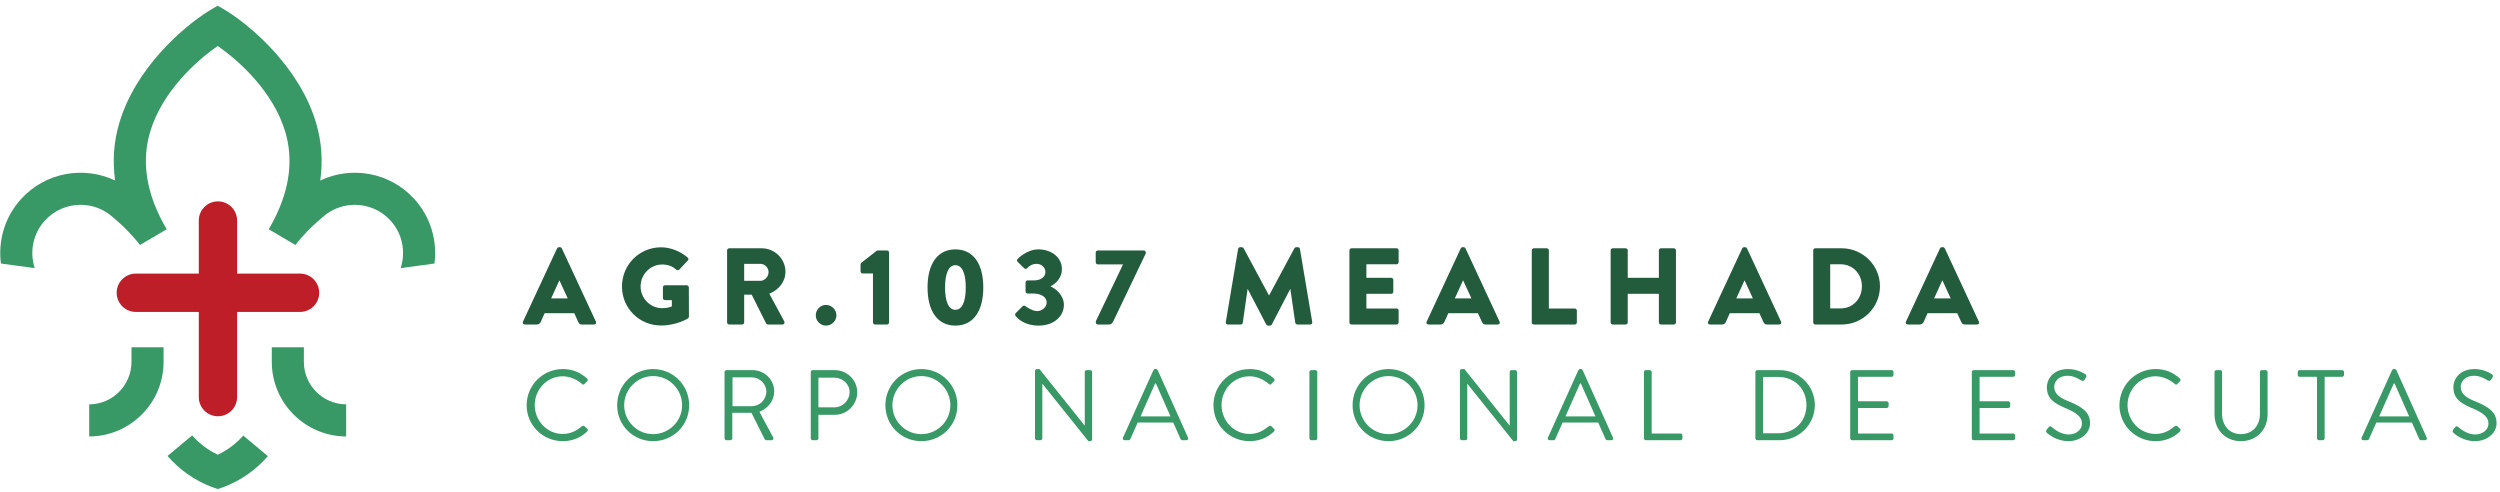 <svg xmlns="http://www.w3.org/2000/svg" width="391" height="77" viewBox="0 0 391 77" fill="none"><path d="M34.086 31.494C32.43 31.494 31.092 32.837 31.092 34.487V42.79H21.242C19.587 42.79 18.248 44.134 18.248 45.789C18.248 47.443 19.587 48.786 21.242 48.786H31.092V62.108C31.092 63.758 32.43 65.102 34.086 65.102C35.741 65.102 37.084 63.758 37.084 62.108V48.786H46.93C48.584 48.786 49.923 47.443 49.923 45.789C49.923 44.134 48.584 42.79 46.93 42.79H37.084V34.487C37.084 32.837 35.741 31.494 34.086 31.494Z" fill="#BD1E28"></path><path d="M64.762 31.086C60.941 26.92 54.941 25.922 50.089 28.233C50.518 25.173 50.305 22.151 49.428 19.199C46.867 10.583 39.395 4.189 35.545 1.782C34.946 1.407 34.439 1.112 34.048 0.896C33.657 1.112 33.15 1.407 32.551 1.782C28.701 4.189 21.229 10.583 18.668 19.199C17.787 22.151 17.574 25.173 18.007 28.233C13.155 25.922 7.154 26.92 3.334 31.086C0.726 33.926 -0.321 37.66 0.144 41.215L5.433 41.934C4.611 39.427 5.126 36.558 7.034 34.479C8.523 32.857 10.556 32.034 12.602 32.034C14.423 32.034 16.252 32.687 17.7 34.013C17.7 34.013 19.038 35.14 20.015 36.155C20.551 36.703 21.595 37.884 21.89 38.317L26.069 35.856C25.716 35.256 25.395 34.663 25.101 34.072C22.767 29.402 22.215 24.9 23.471 20.654C25.312 14.421 30.622 9.549 34.048 7.199C37.474 9.549 42.784 14.421 44.625 20.654C45.877 24.9 45.324 29.402 42.995 34.072C42.701 34.663 42.38 35.256 42.027 35.856L46.206 38.317C46.496 37.884 47.545 36.703 48.077 36.155C49.058 35.14 50.396 34.013 50.396 34.013C51.844 32.687 53.673 32.034 55.494 32.034C57.54 32.034 59.573 32.857 61.062 34.479C62.97 36.558 63.481 39.427 62.663 41.934L67.952 41.215C68.413 37.66 67.365 33.926 64.762 31.086Z" fill="#389966"></path><path d="M20.564 54.308V56.599C20.564 60.25 17.604 63.223 13.953 63.243V68.262C20.368 68.24 25.583 63.019 25.583 56.599V54.308H20.564Z" fill="#389966"></path><path d="M47.526 54.308V56.599C47.526 60.25 50.491 63.223 54.138 63.243V68.262C47.722 68.24 42.508 63.019 42.508 56.599V54.308H47.526Z" fill="#389966"></path><path d="M38.045 68.124C36.943 69.376 35.587 70.399 34.062 71.114C32.523 70.395 31.159 69.359 30.053 68.096L26.203 71.314C26.432 71.575 26.665 71.833 26.91 72.083C28.868 74.092 31.318 75.63 34.062 76.487C36.806 75.63 39.251 74.092 41.212 72.083C41.446 71.841 41.674 71.597 41.895 71.342L38.045 68.124Z" fill="#389966"></path><path d="M82.367 63.376C82.367 66.519 84.895 68.997 88.021 68.997C89.419 68.997 90.765 68.515 91.83 67.484C91.947 67.368 91.963 67.152 91.847 67.069L91.381 66.636C91.282 66.569 91.165 66.552 90.999 66.685C90.167 67.318 89.369 67.867 88.004 67.867C85.526 67.867 83.631 65.771 83.631 63.359C83.631 60.931 85.526 58.852 88.004 58.852C89.069 58.852 90.183 59.319 90.999 60.033C91.165 60.183 91.282 60.2 91.415 60.05L91.83 59.618C91.963 59.501 91.947 59.301 91.814 59.185C90.749 58.27 89.601 57.722 88.021 57.722C84.895 57.722 82.367 60.25 82.367 63.376Z" fill="#389966"></path><path d="M96.523 63.376C96.523 66.519 99.018 68.997 102.146 68.997C105.289 68.997 107.783 66.519 107.783 63.376C107.783 60.25 105.289 57.722 102.146 57.722C99.018 57.722 96.523 60.25 96.523 63.376ZM97.622 63.376C97.622 60.881 99.651 58.819 102.146 58.819C104.64 58.819 106.685 60.881 106.685 63.376C106.685 65.871 104.64 67.9 102.146 67.9C99.651 67.9 97.622 65.871 97.622 63.376Z" fill="#389966"></path><path d="M113.318 68.548C113.318 68.715 113.451 68.848 113.617 68.848H114.233C114.383 68.848 114.532 68.715 114.532 68.548V64.557H117.526L119.605 68.715C119.638 68.765 119.705 68.848 119.854 68.848H120.652C120.918 68.848 121.035 68.598 120.918 68.399L118.773 64.407C120.137 63.858 121.085 62.661 121.085 61.214C121.085 59.352 119.555 57.888 117.675 57.888H113.617C113.451 57.888 113.318 58.021 113.318 58.17V68.548ZM114.566 63.526V59.018H117.592C118.806 59.018 119.854 60.05 119.854 61.23C119.854 62.512 118.806 63.526 117.592 63.526H114.566Z" fill="#389966"></path><path d="M126.803 68.548C126.803 68.715 126.936 68.848 127.102 68.848H127.7C127.85 68.848 128 68.715 128 68.548V64.873H130.577C132.49 64.873 134.071 63.293 134.071 61.347C134.071 59.452 132.49 57.888 130.561 57.888H127.102C126.936 57.888 126.803 58.021 126.803 58.17V68.548ZM128 63.709V59.068H130.478C131.776 59.068 132.873 60.05 132.873 61.314C132.873 62.661 131.776 63.709 130.478 63.709H128Z" fill="#389966"></path><path d="M138.473 63.376C138.473 66.519 140.968 68.997 144.095 68.997C147.238 68.997 149.733 66.519 149.733 63.376C149.733 60.25 147.238 57.722 144.095 57.722C140.968 57.722 138.473 60.25 138.473 63.376ZM139.571 63.376C139.571 60.881 141.6 58.819 144.095 58.819C146.589 58.819 148.635 60.881 148.635 63.376C148.635 65.871 146.589 67.9 144.095 67.9C141.6 67.9 139.571 65.871 139.571 63.376Z" fill="#389966"></path><path d="M161.873 68.548C161.873 68.715 162.022 68.848 162.172 68.848H162.721C162.887 68.848 163.02 68.715 163.02 68.548V60.033H163.038L170.222 68.997H170.504C170.67 68.997 170.803 68.881 170.803 68.715V58.17C170.803 58.021 170.67 57.888 170.504 57.888H169.956C169.789 57.888 169.656 58.021 169.656 58.17V66.536C169.64 66.536 169.64 66.536 169.623 66.536L162.571 57.722H162.172C162.022 57.722 161.873 57.855 161.873 58.004V68.548Z" fill="#389966"></path><path d="M175.899 68.848H176.515C176.664 68.848 176.748 68.748 176.781 68.681L177.928 66.087H183.499L184.647 68.681C184.681 68.748 184.78 68.848 184.913 68.848H185.545C185.778 68.848 185.911 68.648 185.811 68.449L181.071 57.904C181.038 57.805 180.955 57.722 180.805 57.722H180.655C180.522 57.722 180.439 57.805 180.389 57.904L175.633 68.449C175.533 68.648 175.666 68.848 175.899 68.848ZM178.377 65.123L180.655 59.984H180.788C181.554 61.697 182.302 63.409 183.067 65.123H178.377Z" fill="#389966"></path><path d="M189.785 63.376C189.785 66.519 192.312 68.997 195.439 68.997C196.836 68.997 198.183 68.515 199.248 67.484C199.365 67.368 199.381 67.152 199.265 67.069L198.799 66.636C198.699 66.569 198.583 66.552 198.416 66.685C197.585 67.318 196.787 67.867 195.422 67.867C192.944 67.867 191.049 65.771 191.049 63.359C191.049 60.931 192.944 58.852 195.422 58.852C196.487 58.852 197.601 59.319 198.416 60.033C198.583 60.183 198.699 60.2 198.833 60.05L199.248 59.618C199.381 59.501 199.365 59.301 199.231 59.185C198.166 58.27 197.019 57.722 195.439 57.722C192.312 57.722 189.785 60.25 189.785 63.376Z" fill="#389966"></path><path d="M204.791 68.548C204.791 68.715 204.941 68.848 205.09 68.848H205.722C205.872 68.848 206.021 68.715 206.021 68.548V58.17C206.021 58.021 205.872 57.888 205.722 57.888H205.09C204.941 57.888 204.791 58.021 204.791 58.17V68.548Z" fill="#389966"></path><path d="M211.543 63.376C211.543 66.519 214.038 68.997 217.164 68.997C220.307 68.997 222.802 66.519 222.802 63.376C222.802 60.25 220.307 57.722 217.164 57.722C214.038 57.722 211.543 60.25 211.543 63.376ZM212.64 63.376C212.64 60.881 214.669 58.819 217.164 58.819C219.659 58.819 221.705 60.881 221.705 63.376C221.705 65.871 219.659 67.9 217.164 67.9C214.669 67.9 212.64 65.871 212.64 63.376Z" fill="#389966"></path><path d="M228.332 68.548C228.332 68.715 228.482 68.848 228.632 68.848H229.18C229.346 68.848 229.479 68.715 229.479 68.548V60.033H229.497L236.681 68.997H236.964C237.13 68.997 237.264 68.881 237.264 68.715V58.17C237.264 58.021 237.13 57.888 236.964 57.888H236.415C236.249 57.888 236.116 58.021 236.116 58.17V66.536C236.099 66.536 236.099 66.536 236.083 66.536L229.031 57.722H228.632C228.482 57.722 228.332 57.855 228.332 58.004V68.548Z" fill="#389966"></path><path d="M242.36 68.848H242.976C243.126 68.848 243.209 68.748 243.242 68.681L244.389 66.087H249.961L251.109 68.681C251.142 68.748 251.242 68.848 251.375 68.848H252.007C252.239 68.848 252.372 68.648 252.273 68.449L247.532 57.904C247.499 57.805 247.416 57.722 247.266 57.722H247.117C246.984 57.722 246.901 57.805 246.851 57.904L242.094 68.449C241.994 68.648 242.127 68.848 242.36 68.848ZM244.838 65.123L247.117 59.984H247.25C248.016 61.697 248.764 63.409 249.528 65.123H244.838Z" fill="#389966"></path><path d="M257.109 68.548C257.109 68.715 257.241 68.848 257.408 68.848H262.83C262.997 68.848 263.13 68.715 263.13 68.548V68.1C263.13 67.933 262.997 67.8 262.83 67.8H258.323V58.17C258.323 58.021 258.174 57.888 258.024 57.888H257.408C257.241 57.888 257.109 58.021 257.109 58.17V68.548Z" fill="#389966"></path><path d="M274.543 68.548C274.543 68.715 274.676 68.848 274.826 68.848H278.335C281.363 68.848 283.841 66.386 283.841 63.343C283.841 60.333 281.363 57.888 278.335 57.888H274.826C274.676 57.888 274.543 58.021 274.543 58.17V68.548ZM275.74 67.767V58.952H278.086C280.647 58.952 282.526 60.782 282.526 63.343C282.526 65.937 280.647 67.767 278.086 67.767H275.74Z" fill="#389966"></path><path d="M289.373 68.548C289.373 68.715 289.506 68.848 289.672 68.848H295.843C296.009 68.848 296.142 68.715 296.142 68.548V68.1C296.142 67.933 296.009 67.8 295.843 67.8H290.588V63.808H295.077C295.227 63.808 295.377 63.675 295.377 63.509V63.044C295.377 62.894 295.227 62.761 295.077 62.761H290.588V58.935H295.843C296.009 58.935 296.142 58.786 296.142 58.636V58.17C296.142 58.021 296.009 57.888 295.843 57.888H289.672C289.506 57.888 289.373 58.021 289.373 58.17V68.548Z" fill="#389966"></path><path d="M308.393 68.548C308.393 68.715 308.526 68.848 308.692 68.848H314.862C315.029 68.848 315.162 68.715 315.162 68.548V68.1C315.162 67.933 315.029 67.8 314.862 67.8H309.607V63.808H314.098C314.247 63.808 314.397 63.675 314.397 63.509V63.044C314.397 62.894 314.247 62.761 314.098 62.761H309.607V58.935H314.862C315.029 58.935 315.162 58.786 315.162 58.636V58.17C315.162 58.021 315.029 57.888 314.862 57.888H308.692C308.526 57.888 308.393 58.021 308.393 58.17V68.548Z" fill="#389966"></path><path d="M320.18 67.734C320.397 67.917 321.643 68.997 323.49 68.997C325.32 68.997 326.882 67.817 326.882 66.187C326.882 64.374 325.519 63.576 323.39 62.711C322.076 62.162 321.278 61.546 321.278 60.499C321.278 59.834 321.776 58.769 323.44 58.769C324.404 58.769 325.386 59.435 325.502 59.501C325.752 59.634 325.901 59.568 326.051 59.352C326.101 59.252 326.167 59.151 326.234 59.052C326.417 58.752 326.234 58.569 326.134 58.52C326.134 58.52 325.004 57.722 323.457 57.722C320.962 57.722 320.131 59.452 320.131 60.516C320.131 62.295 321.161 63.01 322.875 63.758C324.687 64.508 325.619 65.156 325.619 66.237C325.619 67.152 324.788 67.95 323.523 67.95C322.126 67.95 320.978 66.853 320.879 66.769C320.663 66.569 320.48 66.702 320.33 66.903C320.247 67.001 320.164 67.102 320.097 67.202C319.898 67.501 320.064 67.634 320.18 67.734Z" fill="#389966"></path><path d="M331.482 63.376C331.482 66.519 334.01 68.997 337.137 68.997C338.534 68.997 339.881 68.515 340.945 67.484C341.062 67.368 341.078 67.152 340.962 67.069L340.496 66.636C340.397 66.569 340.28 66.552 340.114 66.685C339.282 67.318 338.484 67.867 337.12 67.867C334.642 67.867 332.746 65.771 332.746 63.359C332.746 60.931 334.642 58.852 337.12 58.852C338.184 58.852 339.298 59.319 340.114 60.033C340.28 60.183 340.397 60.2 340.53 60.05L340.945 59.618C341.078 59.501 341.062 59.301 340.929 59.185C339.865 58.27 338.716 57.722 337.137 57.722C334.01 57.722 331.482 60.25 331.482 63.376Z" fill="#389966"></path><path d="M346.35 64.807C346.35 67.185 348.013 68.997 350.474 68.997C352.952 68.997 354.649 67.185 354.649 64.807V58.17C354.649 58.021 354.5 57.888 354.35 57.888H353.75C353.584 57.888 353.451 58.021 353.451 58.17V64.74C353.451 66.536 352.321 67.9 350.474 67.9C348.646 67.9 347.531 66.503 347.531 64.707V58.17C347.531 58.021 347.414 57.888 347.231 57.888H346.65C346.483 57.888 346.35 58.021 346.35 58.17V64.807Z" fill="#389966"></path><path d="M362.377 68.548C362.377 68.715 362.527 68.848 362.676 68.848H363.276C363.425 68.848 363.575 68.715 363.575 68.548V58.935H366.302C366.469 58.935 366.602 58.786 366.602 58.636V58.17C366.602 58.021 366.469 57.888 366.302 57.888H359.649C359.483 57.888 359.367 58.021 359.367 58.17V58.636C359.367 58.786 359.483 58.935 359.649 58.935H362.377V68.548Z" fill="#389966"></path><path d="M369.626 68.848H370.241C370.39 68.848 370.473 68.748 370.507 68.681L371.655 66.087H377.226L378.373 68.681C378.407 68.748 378.506 68.848 378.639 68.848H379.272C379.505 68.848 379.638 68.648 379.538 68.449L374.798 57.904C374.765 57.805 374.682 57.722 374.532 57.722H374.382C374.249 57.722 374.166 57.805 374.116 57.904L369.36 68.449C369.26 68.648 369.393 68.848 369.626 68.848ZM372.104 65.123L374.382 59.984H374.515C375.28 61.697 376.028 63.409 376.794 65.123H372.104Z" fill="#389966"></path><path d="M383.759 67.734C383.975 67.917 385.222 68.997 387.068 68.997C388.898 68.997 390.461 67.817 390.461 66.187C390.461 64.374 389.098 63.576 386.969 62.711C385.654 62.162 384.856 61.546 384.856 60.499C384.856 59.834 385.355 58.769 387.018 58.769C387.983 58.769 388.963 59.435 389.081 59.501C389.33 59.634 389.48 59.568 389.63 59.352C389.679 59.252 389.746 59.151 389.812 59.052C389.995 58.752 389.812 58.569 389.713 58.52C389.713 58.52 388.581 57.722 387.035 57.722C384.54 57.722 383.708 59.452 383.708 60.516C383.708 62.295 384.74 63.01 386.453 63.758C388.265 64.508 389.197 65.156 389.197 66.237C389.197 67.152 388.365 67.95 387.101 67.95C385.704 67.95 384.557 66.853 384.457 66.769C384.241 66.569 384.058 66.702 383.908 66.903C383.825 67.001 383.741 67.102 383.675 67.202C383.475 67.501 383.641 67.634 383.759 67.734Z" fill="#389966"></path><path d="M82.08 50.753H83.955C84.296 50.753 84.483 50.549 84.566 50.346L85.181 48.982H89.814L90.425 50.324C90.578 50.649 90.715 50.753 91.023 50.753H92.911C93.169 50.753 93.306 50.533 93.202 50.308L87.871 38.849C87.822 38.745 87.701 38.661 87.581 38.661H87.41C87.293 38.661 87.173 38.745 87.123 38.849L81.792 50.308C81.689 50.533 81.826 50.753 82.08 50.753ZM86.2 46.666L87.481 43.855H87.498L88.791 46.666H86.2ZM97.276 44.807C97.276 48.217 100 50.907 103.389 50.907C105.859 50.907 107.613 49.796 107.613 49.796C107.684 49.746 107.75 49.61 107.75 49.526L107.734 44.945C107.734 44.774 107.597 44.62 107.426 44.62H104.005C103.817 44.62 103.68 44.757 103.68 44.945V46.633C103.68 46.803 103.817 46.936 104.005 46.936H105.076V47.925C104.566 48.13 104.055 48.196 103.56 48.196C101.705 48.196 100.188 46.666 100.188 44.807C100.188 42.936 101.688 41.368 103.543 41.368C104.378 41.368 105.127 41.589 105.776 42.188C105.913 42.288 106.099 42.288 106.237 42.167L107.58 40.737C107.717 40.6 107.7 40.395 107.547 40.279C106.387 39.273 104.823 38.678 103.393 38.678C100 38.678 97.276 41.402 97.276 44.807ZM113.717 50.429C113.717 50.599 113.855 50.753 114.041 50.753H116.067C116.237 50.753 116.39 50.599 116.39 50.429V46.088H117.567L119.829 50.599C119.862 50.666 119.967 50.753 120.104 50.753H122.37C122.656 50.753 122.777 50.479 122.656 50.258L120.324 45.934C121.804 45.335 122.844 44.075 122.844 42.508C122.844 40.483 121.176 38.832 119.131 38.832H114.041C113.855 38.832 113.717 38.986 113.717 39.152V50.429ZM116.39 43.922V41.265H118.911C119.609 41.265 120.203 41.847 120.203 42.562C120.203 43.277 119.609 43.922 118.911 43.922H116.39ZM127.584 49.323C127.584 50.191 128.316 50.924 129.184 50.924C130.07 50.924 130.818 50.191 130.818 49.323C130.818 48.437 130.07 47.689 129.184 47.689C128.316 47.689 127.584 48.437 127.584 49.323ZM136.531 50.429C136.531 50.599 136.664 50.753 136.851 50.753H138.743C138.914 50.753 139.05 50.599 139.05 50.429V39.494C139.05 39.322 138.914 39.173 138.743 39.173H137.176L134.69 41.115C134.64 41.165 134.59 41.302 134.59 41.368V42.441C134.59 42.611 134.723 42.766 134.893 42.766H136.531V50.429ZM149.425 50.924C152.202 50.924 153.786 48.69 153.786 44.961C153.786 41.231 152.202 39.003 149.425 39.003C146.652 39.003 145.068 41.231 145.068 44.961C145.068 48.69 146.652 50.924 149.425 50.924ZM149.425 48.454C148.39 48.454 147.807 47.211 147.807 44.961C147.807 42.733 148.39 41.473 149.425 41.473C150.464 41.473 151.046 42.733 151.046 44.961C151.046 47.211 150.464 48.454 149.425 48.454ZM158.834 49.406C159.191 49.868 160.281 50.924 162.426 50.924C164.775 50.924 166.393 49.526 166.393 47.667C166.393 46.204 165.133 45.148 164.335 44.807V44.757C165.1 44.4 166.086 43.431 166.086 42.117C166.086 40.208 164.385 39.003 162.41 39.003C160.552 39.003 159.154 40.5 159.154 40.5C159.038 40.62 159.021 40.824 159.154 40.945L160.194 41.963C160.331 42.084 160.535 42.084 160.655 41.946C160.909 41.656 161.387 41.265 162.136 41.265C162.867 41.265 163.499 41.809 163.499 42.541C163.499 43.273 162.867 43.855 161.678 43.855H160.722C160.552 43.855 160.397 43.992 160.397 44.179V45.593C160.397 45.759 160.552 45.913 160.722 45.913H161.678C162.938 45.913 163.703 46.546 163.703 47.294C163.703 48.042 162.954 48.657 162.223 48.657C161.403 48.657 160.347 47.872 160.347 47.872C160.21 47.772 160.04 47.789 159.924 47.909L158.851 48.982C158.746 49.098 158.73 49.285 158.834 49.406ZM171.386 50.429C171.386 50.616 171.541 50.753 171.728 50.753H173.416C173.67 50.753 173.91 50.682 174.114 50.258L179.208 39.614V39.494C179.208 39.322 179.053 39.173 178.883 39.173H171.694C171.524 39.173 171.37 39.322 171.37 39.494V41.028C171.37 41.198 171.524 41.352 171.694 41.352H175.644L171.386 50.241V50.429ZM191.715 50.379C191.682 50.599 191.831 50.753 192.039 50.753H194.047C194.218 50.753 194.354 50.616 194.371 50.479L195.12 45.218H195.153L198.031 50.736C198.084 50.836 198.217 50.924 198.321 50.924H198.629C198.712 50.924 198.866 50.836 198.916 50.736L201.781 45.218H201.814L202.579 50.479C202.596 50.616 202.749 50.753 202.904 50.753H204.911C205.116 50.753 205.269 50.599 205.236 50.379L203.311 38.932C203.294 38.779 203.14 38.661 203.007 38.661H202.733C202.649 38.661 202.496 38.729 202.442 38.832L198.492 46.188H198.459L194.509 38.832C194.454 38.729 194.301 38.661 194.218 38.661H193.943C193.81 38.661 193.656 38.779 193.64 38.932L191.715 50.379ZM211.049 50.429C211.049 50.599 211.186 50.753 211.373 50.753H218.421C218.612 50.753 218.745 50.599 218.745 50.429V48.574C218.745 48.404 218.608 48.25 218.421 48.25H213.705V45.951H217.589C217.76 45.951 217.913 45.813 217.913 45.626V43.772C217.913 43.602 217.76 43.447 217.589 43.447H213.705V41.335H218.421C218.612 41.335 218.745 41.182 218.745 41.011V39.152C218.745 38.986 218.608 38.832 218.421 38.832H211.373C211.186 38.832 211.049 38.986 211.049 39.152V50.429ZM223.418 50.753H225.289C225.63 50.753 225.817 50.549 225.905 50.346L226.516 48.982H231.148L231.763 50.324C231.918 50.649 232.051 50.753 232.358 50.753H234.25C234.503 50.753 234.64 50.533 234.536 50.308L229.207 38.849C229.156 38.745 229.035 38.661 228.919 38.661H228.749C228.629 38.661 228.507 38.745 228.458 38.849L223.128 50.308C223.023 50.533 223.161 50.753 223.418 50.753ZM227.539 46.666L228.815 43.855H228.836L230.129 46.666H227.539ZM239.568 50.429C239.568 50.599 239.705 50.753 239.892 50.753H246.295C246.482 50.753 246.619 50.599 246.619 50.429V48.574C246.619 48.404 246.482 48.25 246.295 48.25H242.241V39.152C242.241 38.986 242.087 38.832 241.917 38.832H239.892C239.705 38.832 239.568 38.986 239.568 39.152V50.429ZM251.904 50.429C251.904 50.599 252.054 50.753 252.225 50.753H254.253C254.441 50.753 254.578 50.599 254.578 50.429V45.951H259.447V50.429C259.447 50.599 259.584 50.753 259.771 50.753H261.796C261.966 50.753 262.12 50.599 262.12 50.429V39.152C262.12 38.986 261.966 38.832 261.796 38.832H259.771C259.584 38.832 259.447 38.986 259.447 39.152V43.447H254.578V39.152C254.578 38.986 254.441 38.832 254.253 38.832H252.225C252.054 38.832 251.904 38.986 251.904 39.152V50.429ZM267.438 50.753H269.313C269.654 50.753 269.841 50.549 269.925 50.346L270.54 48.982H275.171L275.782 50.324C275.937 50.649 276.074 50.753 276.381 50.753H278.269C278.527 50.753 278.66 50.533 278.56 50.308L273.23 38.849C273.18 38.745 273.059 38.661 272.939 38.661H272.768C272.652 38.661 272.531 38.745 272.481 38.849L267.151 50.308C267.046 50.533 267.184 50.753 267.438 50.753ZM271.559 46.666L272.839 43.855H272.855L274.148 46.666H271.559ZM283.586 50.429C283.586 50.599 283.724 50.753 283.895 50.753H288.053C291.338 50.753 294.027 48.08 294.027 44.774C294.027 41.506 291.338 38.832 288.053 38.832H283.895C283.724 38.832 283.586 38.986 283.586 39.152V50.429ZM286.244 48.234V41.335H287.882C289.803 41.335 291.2 42.849 291.2 44.774C291.2 46.716 289.803 48.234 287.882 48.234H286.244ZM298.377 50.753H300.248C300.588 50.753 300.776 50.549 300.863 50.346L301.474 48.982H306.106L306.722 50.324C306.875 50.649 307.008 50.753 307.315 50.753H309.208C309.461 50.753 309.599 50.533 309.499 50.308L304.168 38.849C304.115 38.745 303.998 38.661 303.877 38.661H303.707C303.587 38.661 303.47 38.745 303.415 38.849L298.086 50.308C297.986 50.533 298.119 50.753 298.377 50.753ZM302.497 46.666L303.773 43.855H303.794L305.088 46.666H302.497Z" fill="#235C3D"></path></svg>